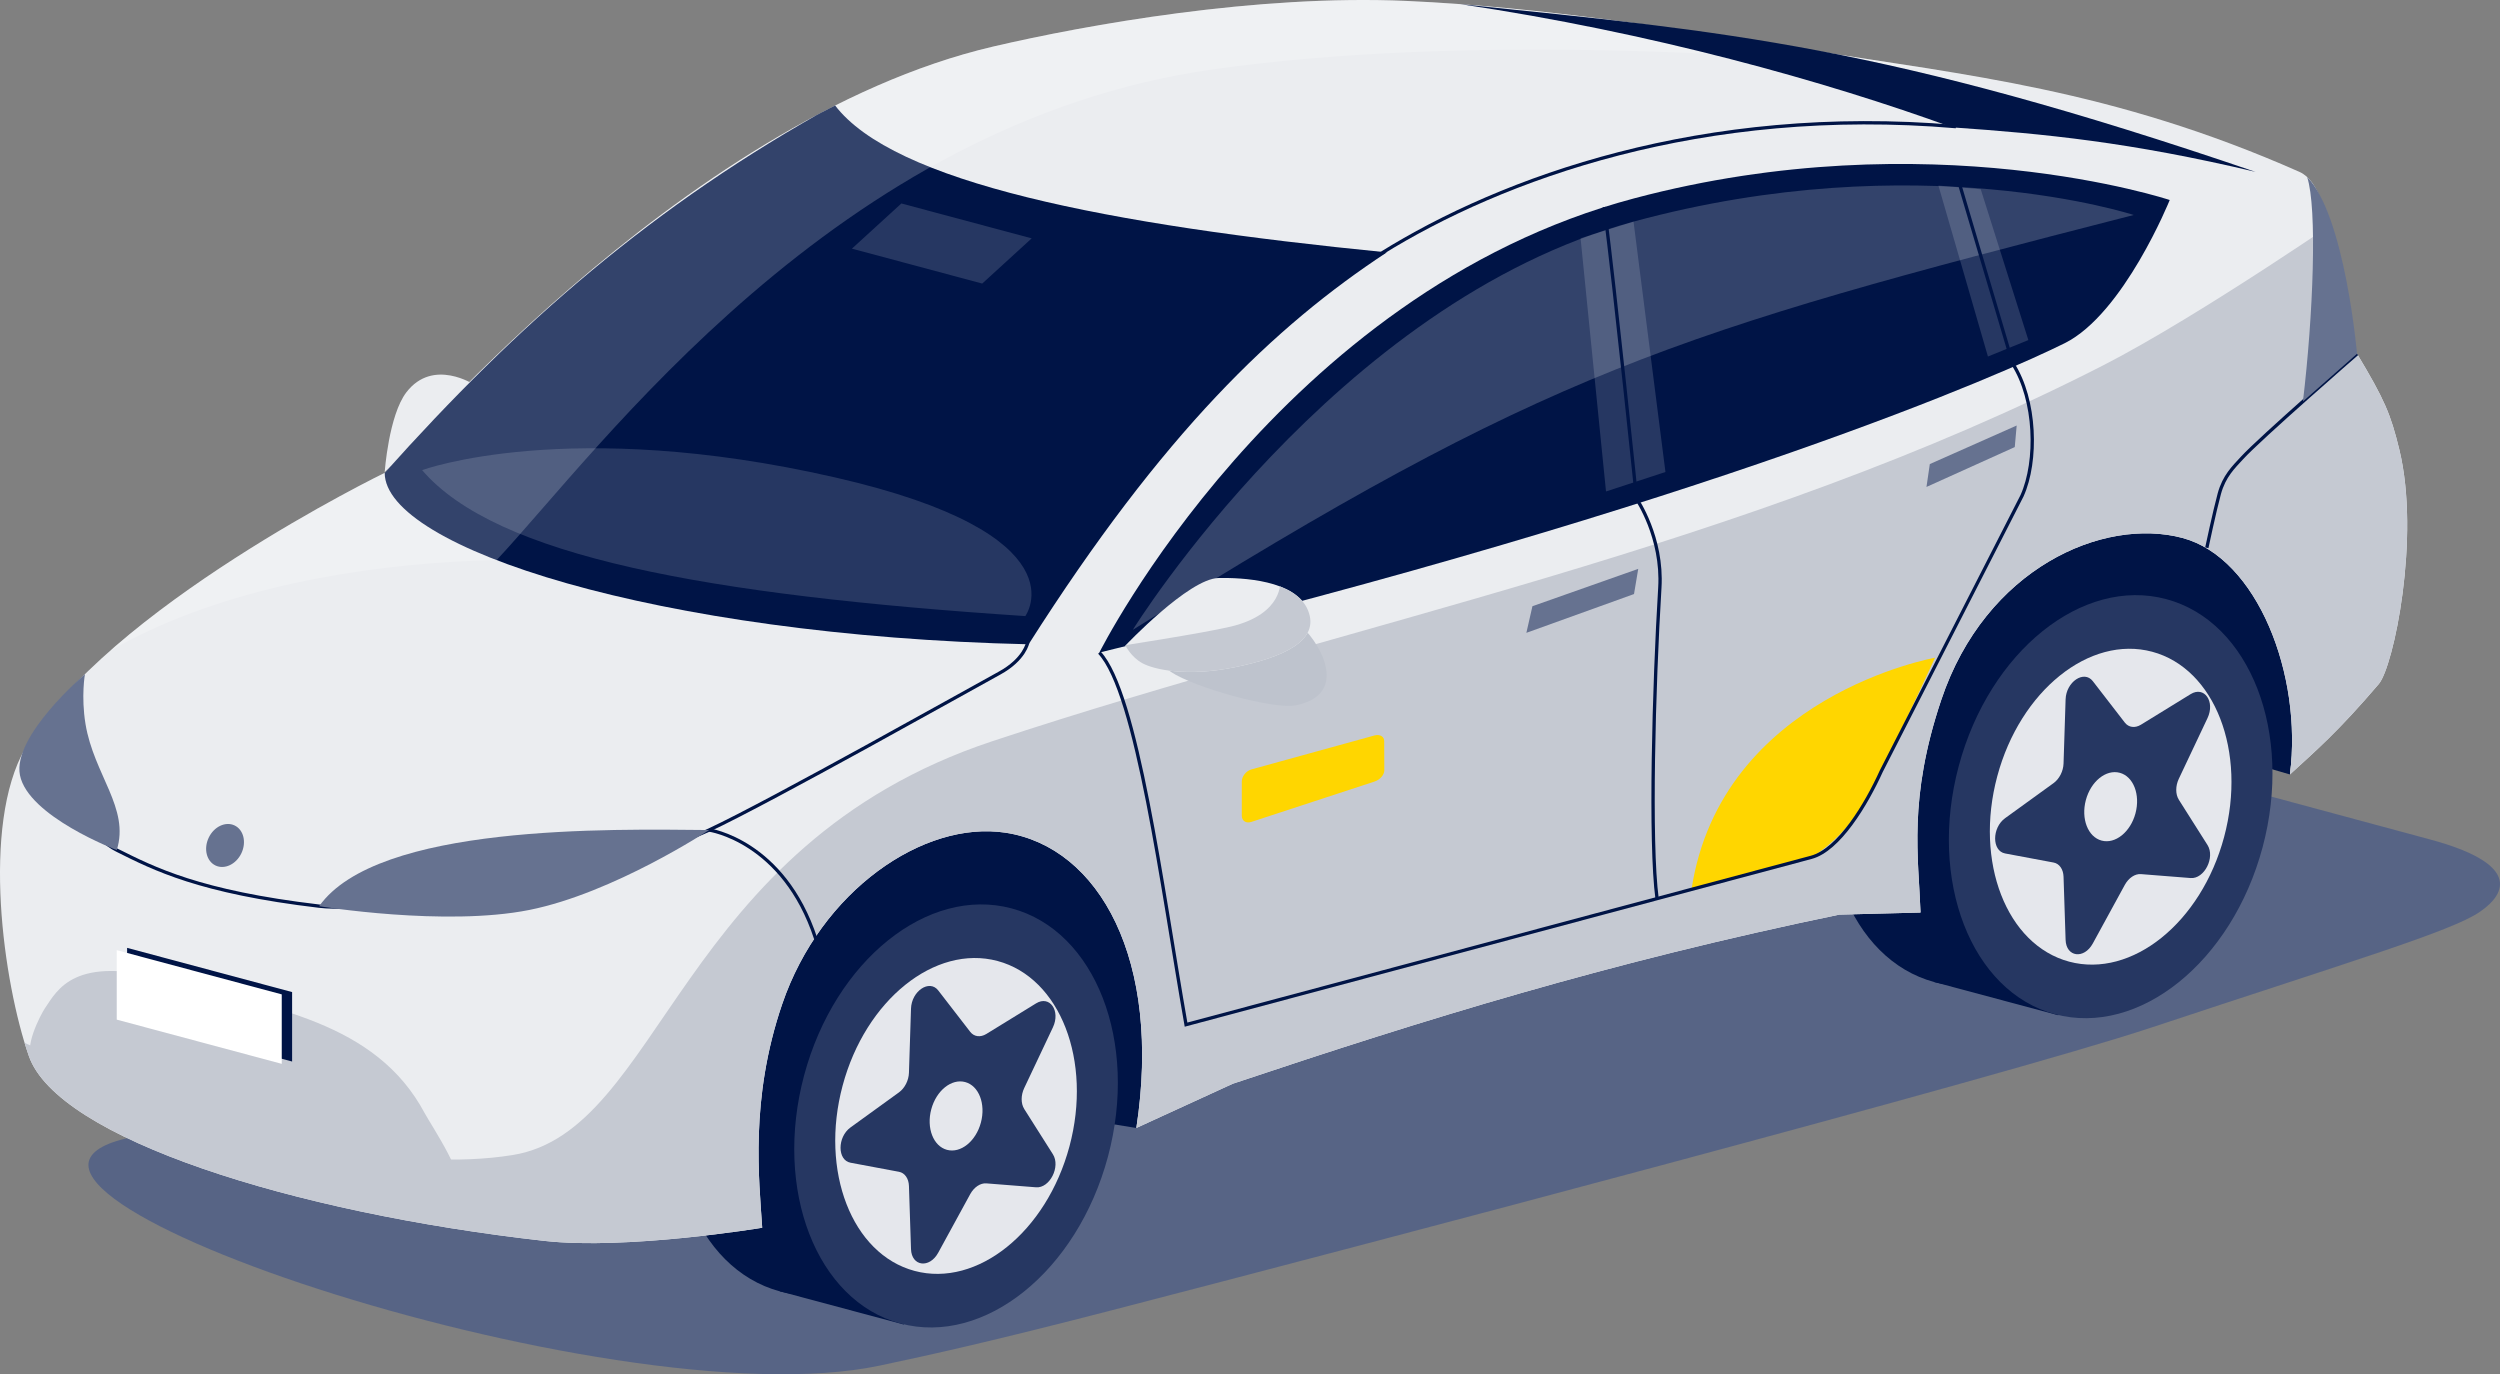 <?xml version="1.0" encoding="UTF-8"?>
<svg id="Capa_2" data-name="Capa 2" xmlns="http://www.w3.org/2000/svg" xmlns:xlink="http://www.w3.org/1999/xlink" viewBox="0 0 1068.6 587.42">
  <rect x="0" y="0" width="1068.6" height="587.42" fill="#808080" stroke="none"/>
  <defs>
    <style>
      .cls-1 {
        fill: #667290;
      }

      .cls-2 {
        opacity: .2;
      }

      .cls-2, .cls-3 {
        fill: #fff;
      }

      .cls-4 {
        fill: #001230;
      }

      .cls-5 {
        fill: #263762;
      }

      .cls-6 {
        fill: #001446;
      }

      .cls-7 {
        clip-path: url(#clippath-1);
      }

      .cls-8 {
        fill: #ebedf0;
      }

      .cls-9 {
        fill: #bec3cd;
      }

      .cls-10 {
        fill: #576485;
      }

      .cls-11 {
        fill: #ffd600;
      }

      .cls-12 {
        fill: #e5e7ec;
      }

      .cls-13 {
        fill: none;
        stroke: #001446;
        stroke-miterlimit: 10;
        stroke-width: 1.42px;
      }

      .cls-14 {
        fill: #c5c9d2;
      }

      .cls-15 {
        clip-path: url(#clippath);
      }
    </style>
    <clipPath id="clippath">
      <path class="cls-8" d="M1007.5,151.23c-11.76-19.61-7.54-70.2-24.62-77.76-80.21-35.51-143.28-41.38-208.2-51.92-54.74-8.9-115.55-18.56-173.48-21.15-64.13-2.86-136.98,10.24-176.67,19.5-134.23,31.31-260.09,182.22-260.09,182.22,0,0-119.39,58-153.69,117.78-18.91,32.96-9.28,100.25,1.57,131.45,12.24,35.19,112.55,66.96,220.35,79.06,35.43,3.98,93.13-5.62,93.13-5.62-1.29-20.27-5.37-54.88,8.53-95.57,16.59-48.59,60.52-78.58,95.4-73.3,40.17,6.09,66.98,54.53,55.99,126.22l41.22-18.91c82.67-27.69,160.76-51.91,259.24-72.28l34.74-.89c-.84-23.59-5.35-48.57,8.84-90.86,18.9-56.33,69.3-78.32,103.14-69.25,31.9,8.55,51.37,58.44,45.91,101.09,11.01-10.12,20.37-18.03,37.98-38.67,6.37-7.46,17.86-62.74,8.8-100.12-3.71-15.28-6.33-21.42-18.09-41.03Z"/>
    </clipPath>
    <clipPath id="clippath-1">
      <path class="cls-8" d="M481.06,275.91s27.08-28.59,39.77-28.84c9.88-.19,32.92.73,38.26,13.81,5.34,13.07-10.78,20.11-31.26,24.32-20.48,4.2-34.48,1-39.45-1.67-4.97-2.68-7.32-7.61-7.32-7.61Z"/>
    </clipPath>
  </defs>
  <g id="cars">
    <g>
      <path class="cls-8" d="M202.78,164.48l-38.35,37.33s1.72-24.31,9.29-34.15c11.42-14.84,29.06-3.18,29.06-3.18Z"/>
      <path class="cls-10" d="M886.13,317.64c-37.87-10.22-99.84-10.22-137.71,0L58.14,485.7c-101.26,18.98,202.66,122.32,317.74,98.04,21.58-4.55,48.03-10.39,99.82-23.8,102.95-26.66,380.27-99.62,443.68-120.66,86.75-28.78,128.36-41.18,140.5-49.45,12.15-8.28,16.74-20.78-21.13-31l-152.62-41.19Z"/>
      <g>
        <ellipse class="cls-6" cx="850.61" cy="331.04" rx="91.88" ry="67.25" transform="translate(310.7 1066.98) rotate(-75)"/>
        <rect class="cls-6" x="849.67" y="246.25" width="54.82" height="183.76" transform="translate(1636.77 891.74) rotate(-165)"/>
      </g>
      <g>
        <ellipse class="cls-6" cx="357.14" cy="463.23" rx="91.88" ry="67.25" transform="translate(-182.74 688.31) rotate(-75)"/>
        <rect class="cls-6" x="356.21" y="378.44" width="54.82" height="183.76" transform="translate(632.43 1023.9) rotate(-165)"/>
      </g>
      <polygon class="cls-6" points="978.81 331.04 875.65 301.01 517.26 410.23 485.72 482.15 345.79 459.47 357.35 359.83 958.95 192.26 986.27 264.07 978.81 331.04"/>
      <g>
        <g>
          <ellipse class="cls-4" cx="93.04" cy="397.15" rx="91.88" ry="67.25" transform="translate(-314.65 384.23) rotate(-75)"/>
          <rect class="cls-4" x="92.11" y="312.36" width="54.82" height="183.76" transform="translate(130.34 825.64) rotate(-165)"/>
        </g>
        <ellipse class="cls-5" cx="144.6" cy="410.96" rx="91.88" ry="67.25" transform="translate(-289.78 444.27) rotate(-75)"/>
      </g>
      <g>
        <path class="cls-8" d="M1007.5,151.23c-11.76-19.61-7.54-70.2-24.62-77.76-80.21-35.51-143.28-41.38-208.2-51.92-54.74-8.9-115.55-18.56-173.48-21.15-64.13-2.86-136.98,10.24-176.67,19.5-134.23,31.31-260.09,182.22-260.09,182.22,0,0-119.39,58-153.69,117.78-18.91,32.96-9.28,100.25,1.57,131.45,12.24,35.19,112.55,66.96,220.35,79.06,35.43,3.98,93.13-5.62,93.13-5.62-1.29-20.27-5.37-54.88,8.53-95.57,16.59-48.59,60.52-78.58,95.4-73.3,40.17,6.09,66.98,54.53,55.99,126.22l41.22-18.91c82.67-27.69,160.76-51.91,259.24-72.28l34.74-.89c-.84-23.59-5.35-48.57,8.84-90.86,18.9-56.33,69.3-78.32,103.14-69.25,31.9,8.55,51.37,58.44,45.91,101.09,11.01-10.12,20.37-18.03,37.98-38.67,6.37-7.46,17.86-62.74,8.8-100.12-3.71-15.28-6.33-21.42-18.09-41.03Z"/>
        <g class="cls-15">
          <path class="cls-6" d="M592.77,107.88c-119.99-11.85-210.95-29.86-235.98-63.01-76.98,42.39-135.6,93.69-192.35,157.26,0,31.88,116.06,69.6,275.23,73.27,57.52-90.51,105.15-136,153.1-167.52Z"/>
          <path class="cls-5" d="M180.44,200.95c31.56,36.92,121.46,53.39,257.82,62.39,0,0,25.4-34.88-81.44-59.3-113.91-26.04-176.38-3.09-176.38-3.09Z"/>
          <polygon class="cls-5" points="364.14 106.28 419.84 121.21 440.98 101.89 385.28 86.97 364.14 106.28"/>
          <path class="cls-14" d="M-34.34,477.42l14.31-46.6s144.9,78.03,239.15,62.89c63.84-10.26,70.12-132.14,205.1-176.91,152.29-50.51,322.17-82.65,474.54-160.52,41.61-21.26,108.74-67.77,108.74-67.77l78.68,2.39,67.02,302.44-885.28,198.74L-34.34,477.42Z"/>
          <path class="cls-2" d="M-20.32,393.42c-4-120.88,138.34-152.13,232.58-154.01,43.83-46.77,144.88-186.94,306.23-209.75,108.3-15.31,240.73-6.44,311.48.52l-50.54-48.25-129.53-14.51L382.86,5.1-65.15,320.57l44.83,72.85Z"/>
          <path class="cls-11" d="M827.11,281.14s-91.43,16.18-104.09,99.02l51.18-13.7s15.98-8.85,26.24-29.26,26.67-56.06,26.67-56.06Z"/>
          <path class="cls-11" d="M587.6,334.04l-52.68,17.27c-2.28.77-4.13-.41-4.13-2.64v-14.59c0-2.23,1.85-4.56,4.12-5.21l52.61-14.51c2.28-.61,4.13.45,4.14,2.37l.05,12.53c0,1.91-1.83,4.05-4.12,4.78Z"/>
        </g>
      </g>
      <g>
        <ellipse class="cls-5" cx="408.66" cy="477" rx="91.84" ry="67.22" transform="translate(-157.86 748.28) rotate(-75)"/>
        <ellipse class="cls-12" cx="408.66" cy="477" rx="68.57" ry="50.19" transform="translate(-157.86 748.28) rotate(-75)"/>
        <path class="cls-5" d="M437.79,474.02l12.26,19.36c3.36,5.31-1.36,14.58-7.19,14.12l-21.26-1.68c-2.54-.2-5.25,1.62-6.89,4.6l-13.68,25.04c-3.75,6.86-11.39,5.85-11.63-1.54l-.88-26.97c-.1-3.22-1.78-5.62-4.26-6.08l-20.72-3.88c-5.68-1.06-5.68-10.97,0-15.08l20.72-14.99c2.47-1.79,4.15-5.09,4.26-8.36l.88-27.44c.24-7.52,7.88-12.63,11.63-7.78l13.68,17.71c1.63,2.11,4.35,2.47,6.89.91l21.26-13.08c5.83-3.58,10.55,3.16,7.19,10.27l-12.26,25.93c-1.46,3.09-1.46,6.61,0,8.92Z"/>
        <ellipse class="cls-12" cx="408.66" cy="477" rx="15" ry="10.98" transform="translate(-157.85 748.28) rotate(-75)"/>
      </g>
      <g>
        <ellipse class="cls-5" cx="902.19" cy="344.81" rx="91.84" ry="67.22" transform="translate(335.62 1127.01) rotate(-75)"/>
        <ellipse class="cls-12" cx="902.19" cy="344.81" rx="68.57" ry="50.19" transform="translate(335.62 1127.02) rotate(-75)"/>
        <path class="cls-5" d="M931.31,341.83l12.26,19.36c3.36,5.31-1.36,14.58-7.19,14.12l-21.26-1.68c-2.54-.2-5.25,1.62-6.89,4.6l-13.68,25.04c-3.75,6.86-11.39,5.85-11.63-1.54l-.88-26.97c-.1-3.22-1.78-5.62-4.26-6.08l-20.72-3.88c-5.68-1.06-5.68-10.97,0-15.08l20.72-14.99c2.47-1.79,4.15-5.09,4.26-8.36l.88-27.44c.24-7.52,7.88-12.63,11.63-7.78l13.68,17.71c1.63,2.11,4.35,2.47,6.89.91l21.26-13.08c5.83-3.58,10.55,3.16,7.19,10.27l-12.26,25.93c-1.46,3.09-1.46,6.61,0,8.92Z"/>
        <path class="cls-12" d="M891.58,341.97c-2.14,8,.87,15.76,6.72,17.33,5.86,1.57,12.34-3.64,14.49-11.65,2.14-8-.87-15.76-6.72-17.33-5.86-1.57-12.34,3.64-14.49,11.65Z"/>
      </g>
      <path class="cls-6" d="M469.91,278.94c263.17-64.21,387.61-119.79,412.62-132.24,25.28-12.59,44.9-61.21,44.9-61.21,0,0-102.81-34.18-228.87-.72-151.62,40.25-228.66,194.17-228.66,194.17Z"/>
      <polygon class="cls-5" points="849.72 152.39 867 145.36 846.65 80.92 828.56 79.32 849.72 152.39"/>
      <polygon class="cls-5" points="675.6 101.84 686.47 210.07 711.88 201.75 698.23 94.72 675.6 101.84"/>
      <path class="cls-14" d="M194.01,507.1c7.28-.78-9.97-26.59-12.44-31.22-20.94-39.33-65.34-45.05-109.93-57.1-39.99-10.81-47.13,4.43-52.38,12.1-2.02,2.96-9.71,18.02-4.94,21.71,11.09,8.58,36.63,19.69,73.59,30.35,40,11.54,97.65,25.07,106.09,24.16Z"/>
      <g>
        <polygon class="cls-6" points="54.33 434.84 124.86 453.74 124.86 424.05 54.33 405.15 54.33 434.84"/>
        <polygon class="cls-3" points="49.9 435.83 120.43 454.73 120.43 425.04 49.9 406.14 49.9 435.83"/>
      </g>
      <path class="cls-6" d="M834.53,54.46c-54.33-19.77-128.84-40.62-210.27-52.68,114.59,11.76,181.14,17.49,339.84,71.69-53.67-12.75-90.22-16.29-129.57-19.02Z"/>
      <path class="cls-1" d="M103.18,364.72c-2.25,4.73-7.21,7.07-11.06,5.23-3.86-1.84-5.16-7.16-2.91-11.89,2.25-4.73,7.21-7.07,11.06-5.23,3.86,1.84,5.16,7.16,2.91,11.89Z"/>
      <path class="cls-2" d="M484.17,269.24c176.95-110.87,230.76-126.77,427.86-177.35,0,0-92.11-30.22-213.79,2.84-127.51,34.65-214.06,174.52-214.06,174.52Z"/>
      <g>
        <g>
          <path class="cls-13" d="M685.75,88.5c4.76,37,13.8,124.79,13.8,124.79,0,0,11.25,16.36,9.93,37.94-2.58,42.13-4.38,109.04-1.18,132.87"/>
          <path class="cls-13" d="M469.91,278.94c16.15,17.18,26.65,99.94,37.05,159.03l267.24-71.51c11.89-3.19,23.58-22.77,29.95-36.85l60.14-117.69c6.71-14.84,5.96-41.05-3.95-56.41l-24.3-82.05"/>
          <path class="cls-13" d="M1007.5,151.23s-41.35,35.97-49.2,44.55c-3.59,3.92-7.61,7.69-9.68,15.27-2.06,7.58-5.34,23.09-5.34,23.09"/>
          <path class="cls-13" d="M303.12,354.79s31.79,4.51,45.54,46.41"/>
        </g>
        <path class="cls-13" d="M590.32,108.37c51.73-32.21,137.52-63.5,245.71-54.25"/>
        <path class="cls-13" d="M439.29,274.61s-1.23,7.2-12.11,13.14c-12.08,6.59-97.7,54.71-124.05,67.03-33.09,15.48-137.46,36-166.7,32.55-51.26-6.06-70.52-15.96-86.53-23.97-17.48-8.74-32.89-45.95-24.37-54.94"/>
      </g>
      <polygon class="cls-1" points="655.02 259.12 700.25 243.15 698.44 253.92 652.43 270.5 655.02 259.12"/>
      <polygon class="cls-1" points="824.88 198.36 862.01 181.88 861.19 191.1 823.45 208.14 824.88 198.36"/>
      <path class="cls-1" d="M49.9,363.37c5.66-17.9-9.8-32.2-13.36-53.95-1.93-11.83-.23-21.25-.23-21.25,0,0-31.08,26.37-27.79,43.13,3.47,17.69,41.38,32.06,41.38,32.06Z"/>
      <path class="cls-1" d="M303.12,354.79c-42.35-.39-141.85-2.59-166.7,32.55,0,0,53.82,8.82,89.84,1.61,36.02-7.21,76.85-34.16,76.85-34.16Z"/>
      <path class="cls-1" d="M986.16,75.67c4.4,13.22,2.59,59.35-1.79,95.92l23.12-20.37s-5.18-59.17-21.34-75.56Z"/>
      <g>
        <path class="cls-9" d="M495.19,280.27s-3.54.92,5.37,6.96c9.71,6.59,43.89,16.17,53.3,14.26,26.69-5.42,5.75-33.65-.66-35.8-16.05-5.37-10.92-9.16-16.29-8.85-5.38.31-41.71,23.43-41.71,23.43Z"/>
        <g>
          <path class="cls-8" d="M481.06,275.91s27.08-28.59,39.77-28.84c9.88-.19,32.92.73,38.26,13.81,5.34,13.07-10.78,20.11-31.26,24.32-20.48,4.2-34.48,1-39.45-1.67-4.97-2.68-7.32-7.61-7.32-7.61Z"/>
          <g class="cls-7">
            <path class="cls-14" d="M547.21,248.16s1.77,14.18-21.16,19.68c-11.92,2.86-49.66,8.65-49.66,8.65l9.18,16.66,75.87,1.44,9.83-32.66-13.88-18.74-10.19,4.96Z"/>
          </g>
        </g>
      </g>
    </g>
  </g>
</svg>
